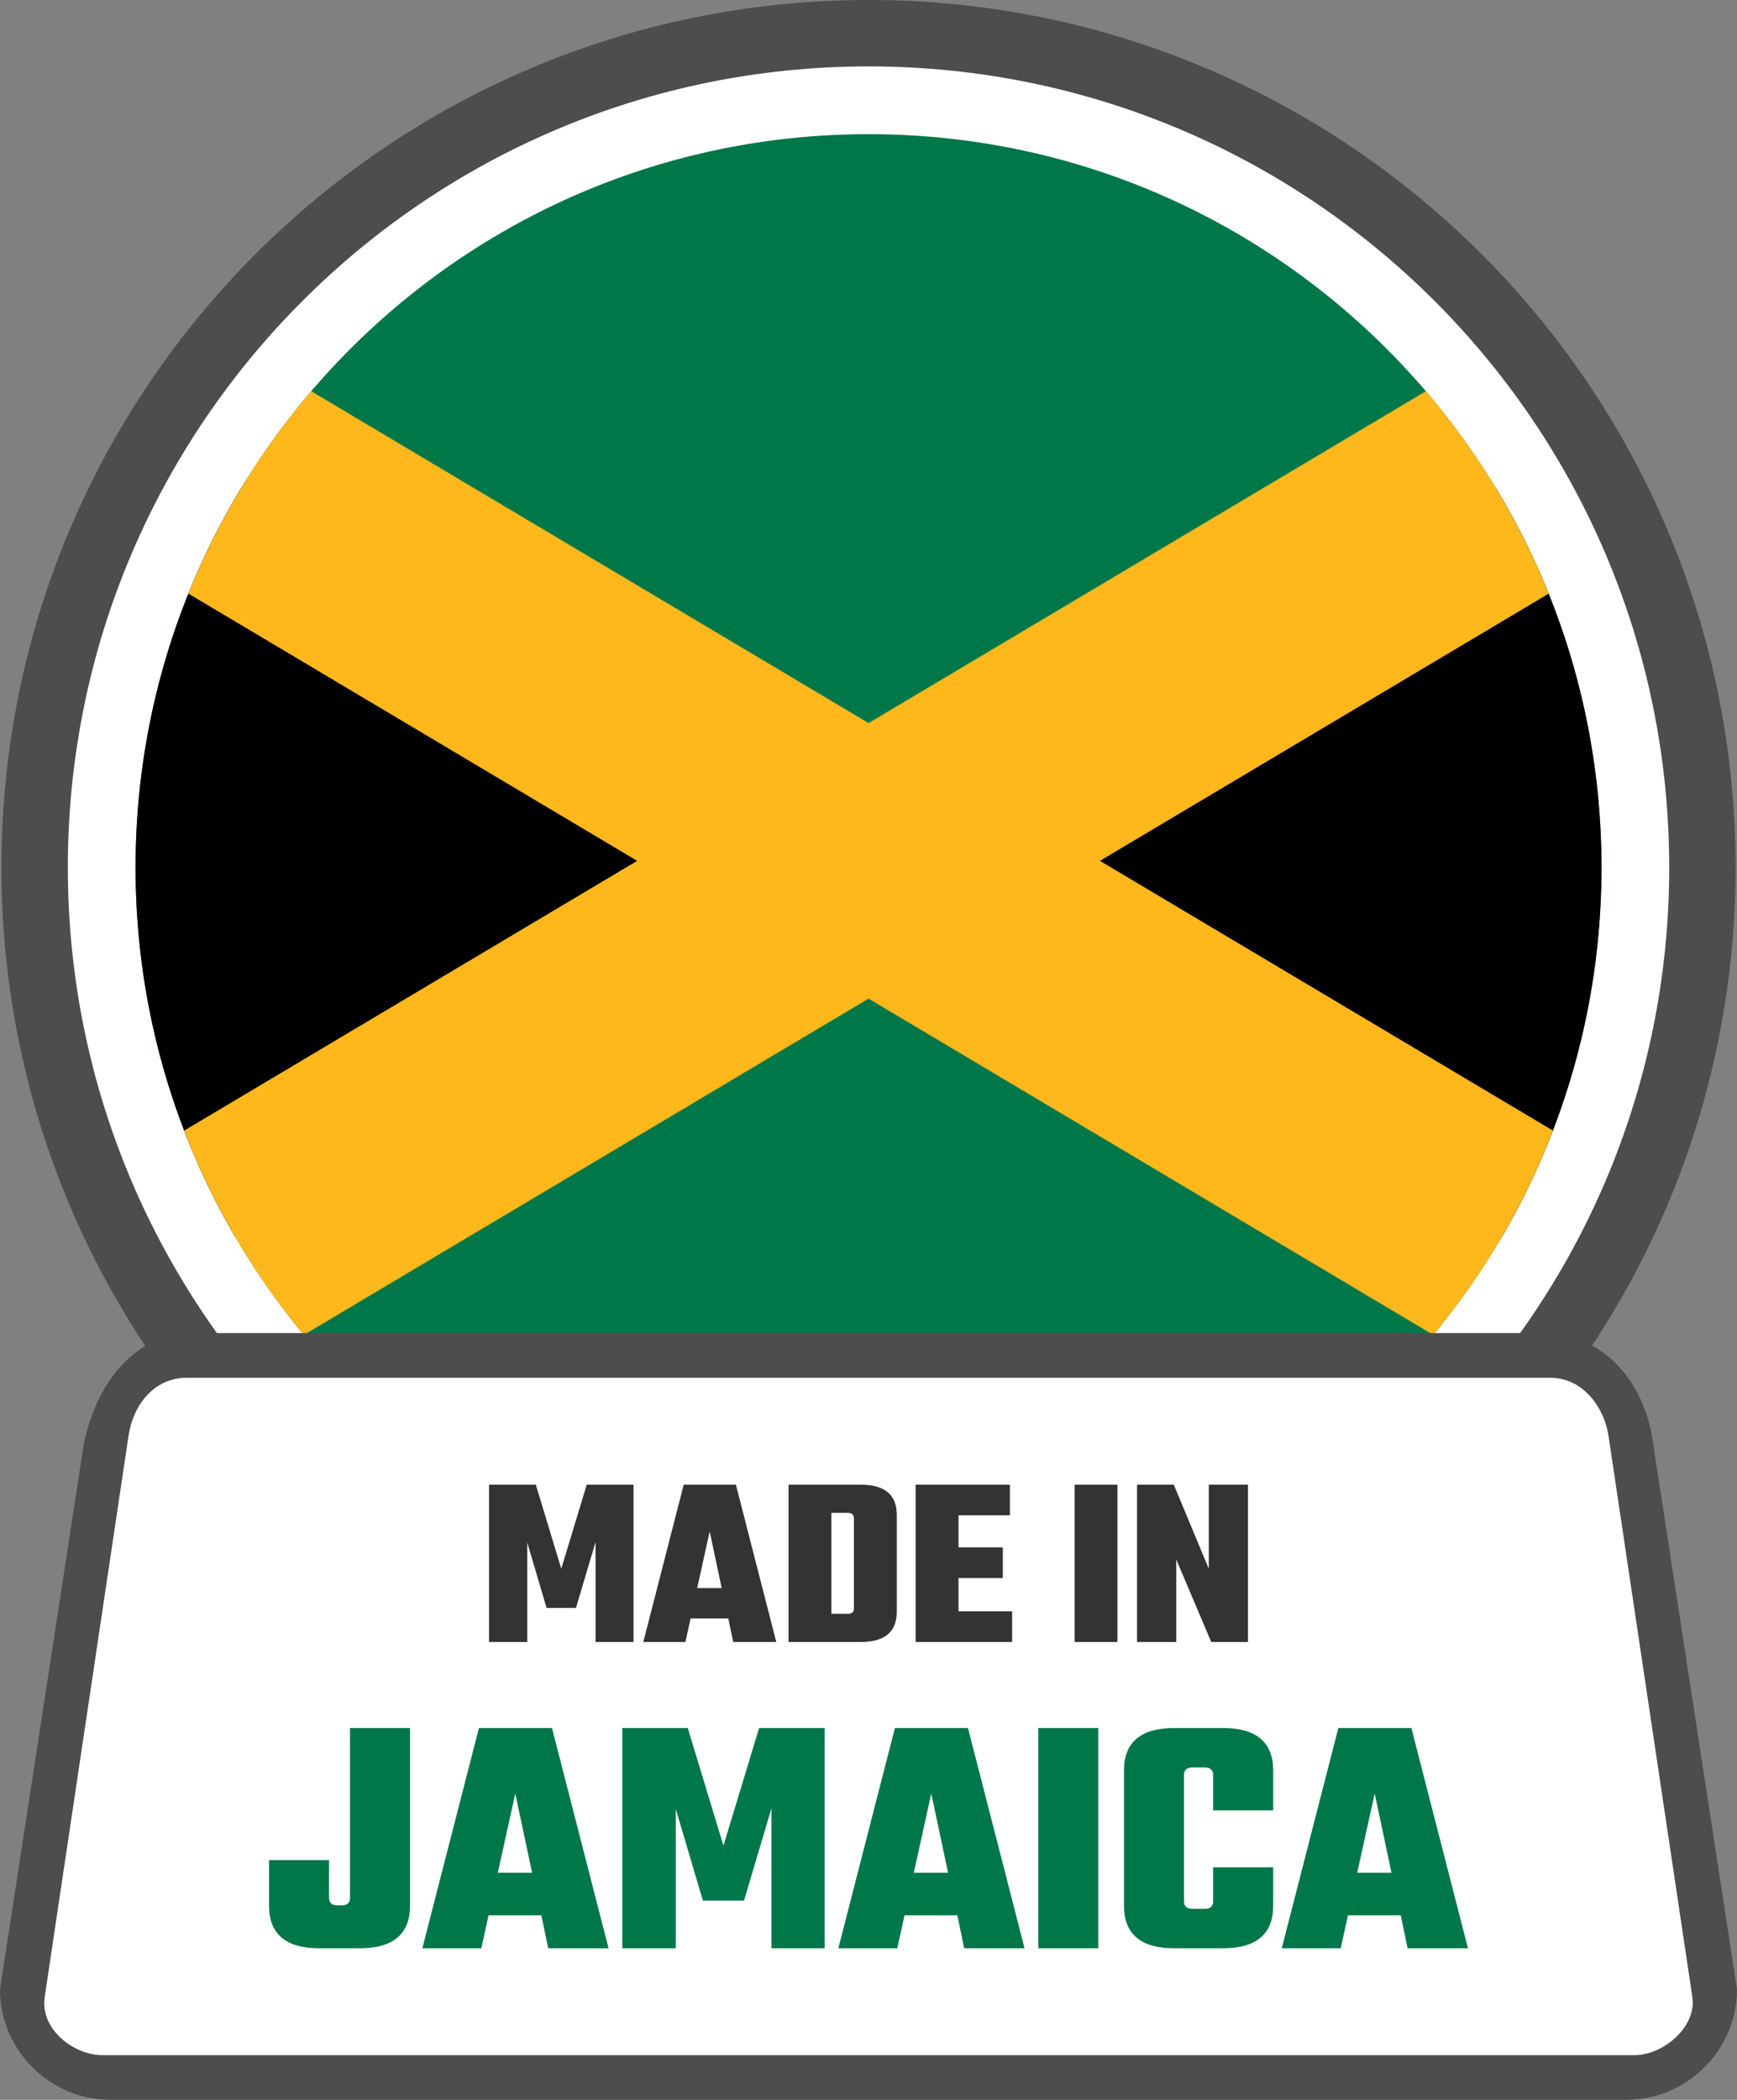 <svg xmlns="http://www.w3.org/2000/svg" shape-rendering="geometricPrecision" text-rendering="geometricPrecision" image-rendering="optimizeQuality" fill-rule="evenodd" clip-rule="evenodd" viewBox="0 0 423.993 512.308"><rect x="0" y="0" width="423.993" height="512.308" fill="#808080" stroke="none"/><defs><clipPath id="prefix__a"><path d="M212.002 32.733c98.809 0 178.909 80.1 178.909 178.91 0 98.809-80.1 178.909-178.909 178.909-98.81 0-178.91-80.1-178.91-178.909 0-98.81 80.1-178.91 178.91-178.91z"/></clipPath></defs><path fill="#4D4D4D" fill-rule="nonzero" d="M212.002 0c58.436 0 111.351 23.697 149.648 61.994s61.994 91.213 61.994 149.649c0 58.436-23.697 111.351-61.994 149.648s-91.212 61.994-149.648 61.994c-58.43 0-111.352-23.697-149.649-61.994S.359 270.073.359 211.643c0-58.436 23.697-111.352 61.994-149.649S153.565 0 212.002 0z"/><path fill="#fff" fill-rule="nonzero" d="M212.003 16.201c53.967 0 102.83 21.88 138.197 57.245 35.365 35.367 57.245 84.231 57.245 138.198 0 53.967-21.88 102.83-57.247 138.195-35.365 35.367-84.228 57.247-138.195 57.247s-102.831-21.88-138.198-57.245C38.44 314.474 16.56 265.611 16.56 211.644S38.44 108.813 73.805 73.446c35.367-35.365 84.231-57.245 138.198-57.245z"/><g fill-rule="nonzero" clip-path="url(#prefix__a)"><path fill="#007749" d="M-92.381 28.86h608.787v362.336H-92.381z"/><path d="M-92.381 391.196L516.406 28.86v362.336L-92.381 28.86v362.336z"/><path fill="#FFB81C" d="M-103.677 364.304l259.21-154.276-259.21-154.276 22.592-53.784 293.097 174.445L505.11 1.968l22.592 53.784-259.211 154.276 259.211 154.276-22.592 53.784-293.098-174.445-293.097 174.445z"/></g><path fill="none" d="M212.002 32.733c98.809 0 178.909 80.1 178.909 178.91 0 98.809-80.1 178.909-178.909 178.909-98.81 0-178.91-80.1-178.91-178.909 0-98.81 80.1-178.91 178.91-178.91z"/><path fill="#4D4D4D" fill-rule="nonzero" d="M47.398 325.247h329.191c14.721 0 24.965 11.899 26.929 26.929l20.475 133.203c0 14.721-12.207 26.929-26.929 26.929H26.923C12.153 512.308 0 500.149 0 485.379l20.475-133.203c3.366-15.676 12.873-26.923 26.923-26.929z"/><path fill="#fff" d="M45.512 336.15h332.974c7.759 0 13.075 7.053 14.136 14.135l20.477 136.99c1.061 7.09-6.945 14.135-14.135 14.135H25.043c-7.189 0-15.286-6.441-14.135-14.135l20.469-136.99c1.15-7.694 6.394-14.135 14.135-14.135z"/><path fill="#333" fill-rule="nonzero" d="M128.697 400.607h-9.326v-38.379h11.417l6.217 20.506 6.216-20.506h11.42v38.379h-9.267v-24.39l-4.782 16.079h-7.173l-4.722-15.959v24.27zm50.272 0l-1.196-5.739h-9.206l-1.255 5.739H157.03l9.863-38.379h12.732l9.865 38.379h-10.521zm-8.789-13.151h5.979l-2.928-13.809-3.051 13.809zm22.3-25.228h17.634c5.857 0 8.788 2.472 8.788 7.414v23.552c0 4.943-2.931 7.413-8.788 7.413H192.48v-38.379zm15.959 30.188v-21.998c0-.876-.498-1.315-1.493-1.315h-4.005v24.628h4.005c.995 0 1.493-.437 1.493-1.315zm25.527.717h13.091v7.474h-23.552v-38.379h23.015v7.473h-12.554v7.832h10.819v7.471h-10.819v8.129zm28.335-30.905h10.461v38.379h-10.461v-38.379zm32.758 0h9.565v38.379h-8.967l-8.547-20.145v20.145h-9.565v-38.379h8.968l8.546 20.506v-20.506z"/><path fill="#007749" fill-rule="nonzero" d="M65.673 453.824h14.648v9.209c0 1.227.698 1.842 2.094 1.842h.92c1.397 0 2.094-.615 2.094-1.842v-41.437h14.649v43.362c0 6.92-4.103 10.38-12.305 10.38h-9.795c-8.203 0-12.305-3.46-12.305-10.38v-11.134zm68.142 21.514l-1.674-8.037h-12.892l-1.759 8.037h-14.398l13.812-53.742h17.831l13.812 53.742h-14.732zm-12.306-18.417h8.372l-4.103-19.337-4.269 19.337zm43.446 18.417h-13.06v-53.742h15.988l8.706 28.714 8.706-28.714h15.989v53.742h-12.975v-34.154l-6.697 22.517h-10.046l-6.611-22.349v33.986zm70.4 0l-1.675-8.037h-12.891l-1.76 8.037h-14.397l13.811-53.742h17.832l13.811 53.742h-14.731zm-12.306-18.417h8.371l-4.103-19.337-4.268 19.337zm30.386-35.325h14.648v53.742h-14.648v-53.742zm57.342 20.091h-14.651v-8.623c0-1.227-.698-1.842-2.091-1.842h-2.932c-1.393 0-2.091.615-2.091 1.842v30.806c0 1.227.698 1.843 2.091 1.843h2.932c1.393 0 2.091-.616 2.091-1.843v-8.289h14.651v9.377c0 6.92-4.103 10.38-12.306 10.38h-11.805c-8.203 0-12.306-3.46-12.306-10.38v-32.982c0-6.919 4.103-10.38 12.306-10.38h11.805c8.203 0 12.306 3.461 12.306 10.38v9.711zm32.814 33.651l-1.674-8.037h-12.891l-1.76 8.037h-14.397l13.811-53.742h17.831l13.812 53.742h-14.732zm-12.305-18.417h8.371l-4.103-19.337-4.268 19.337z"/></svg>